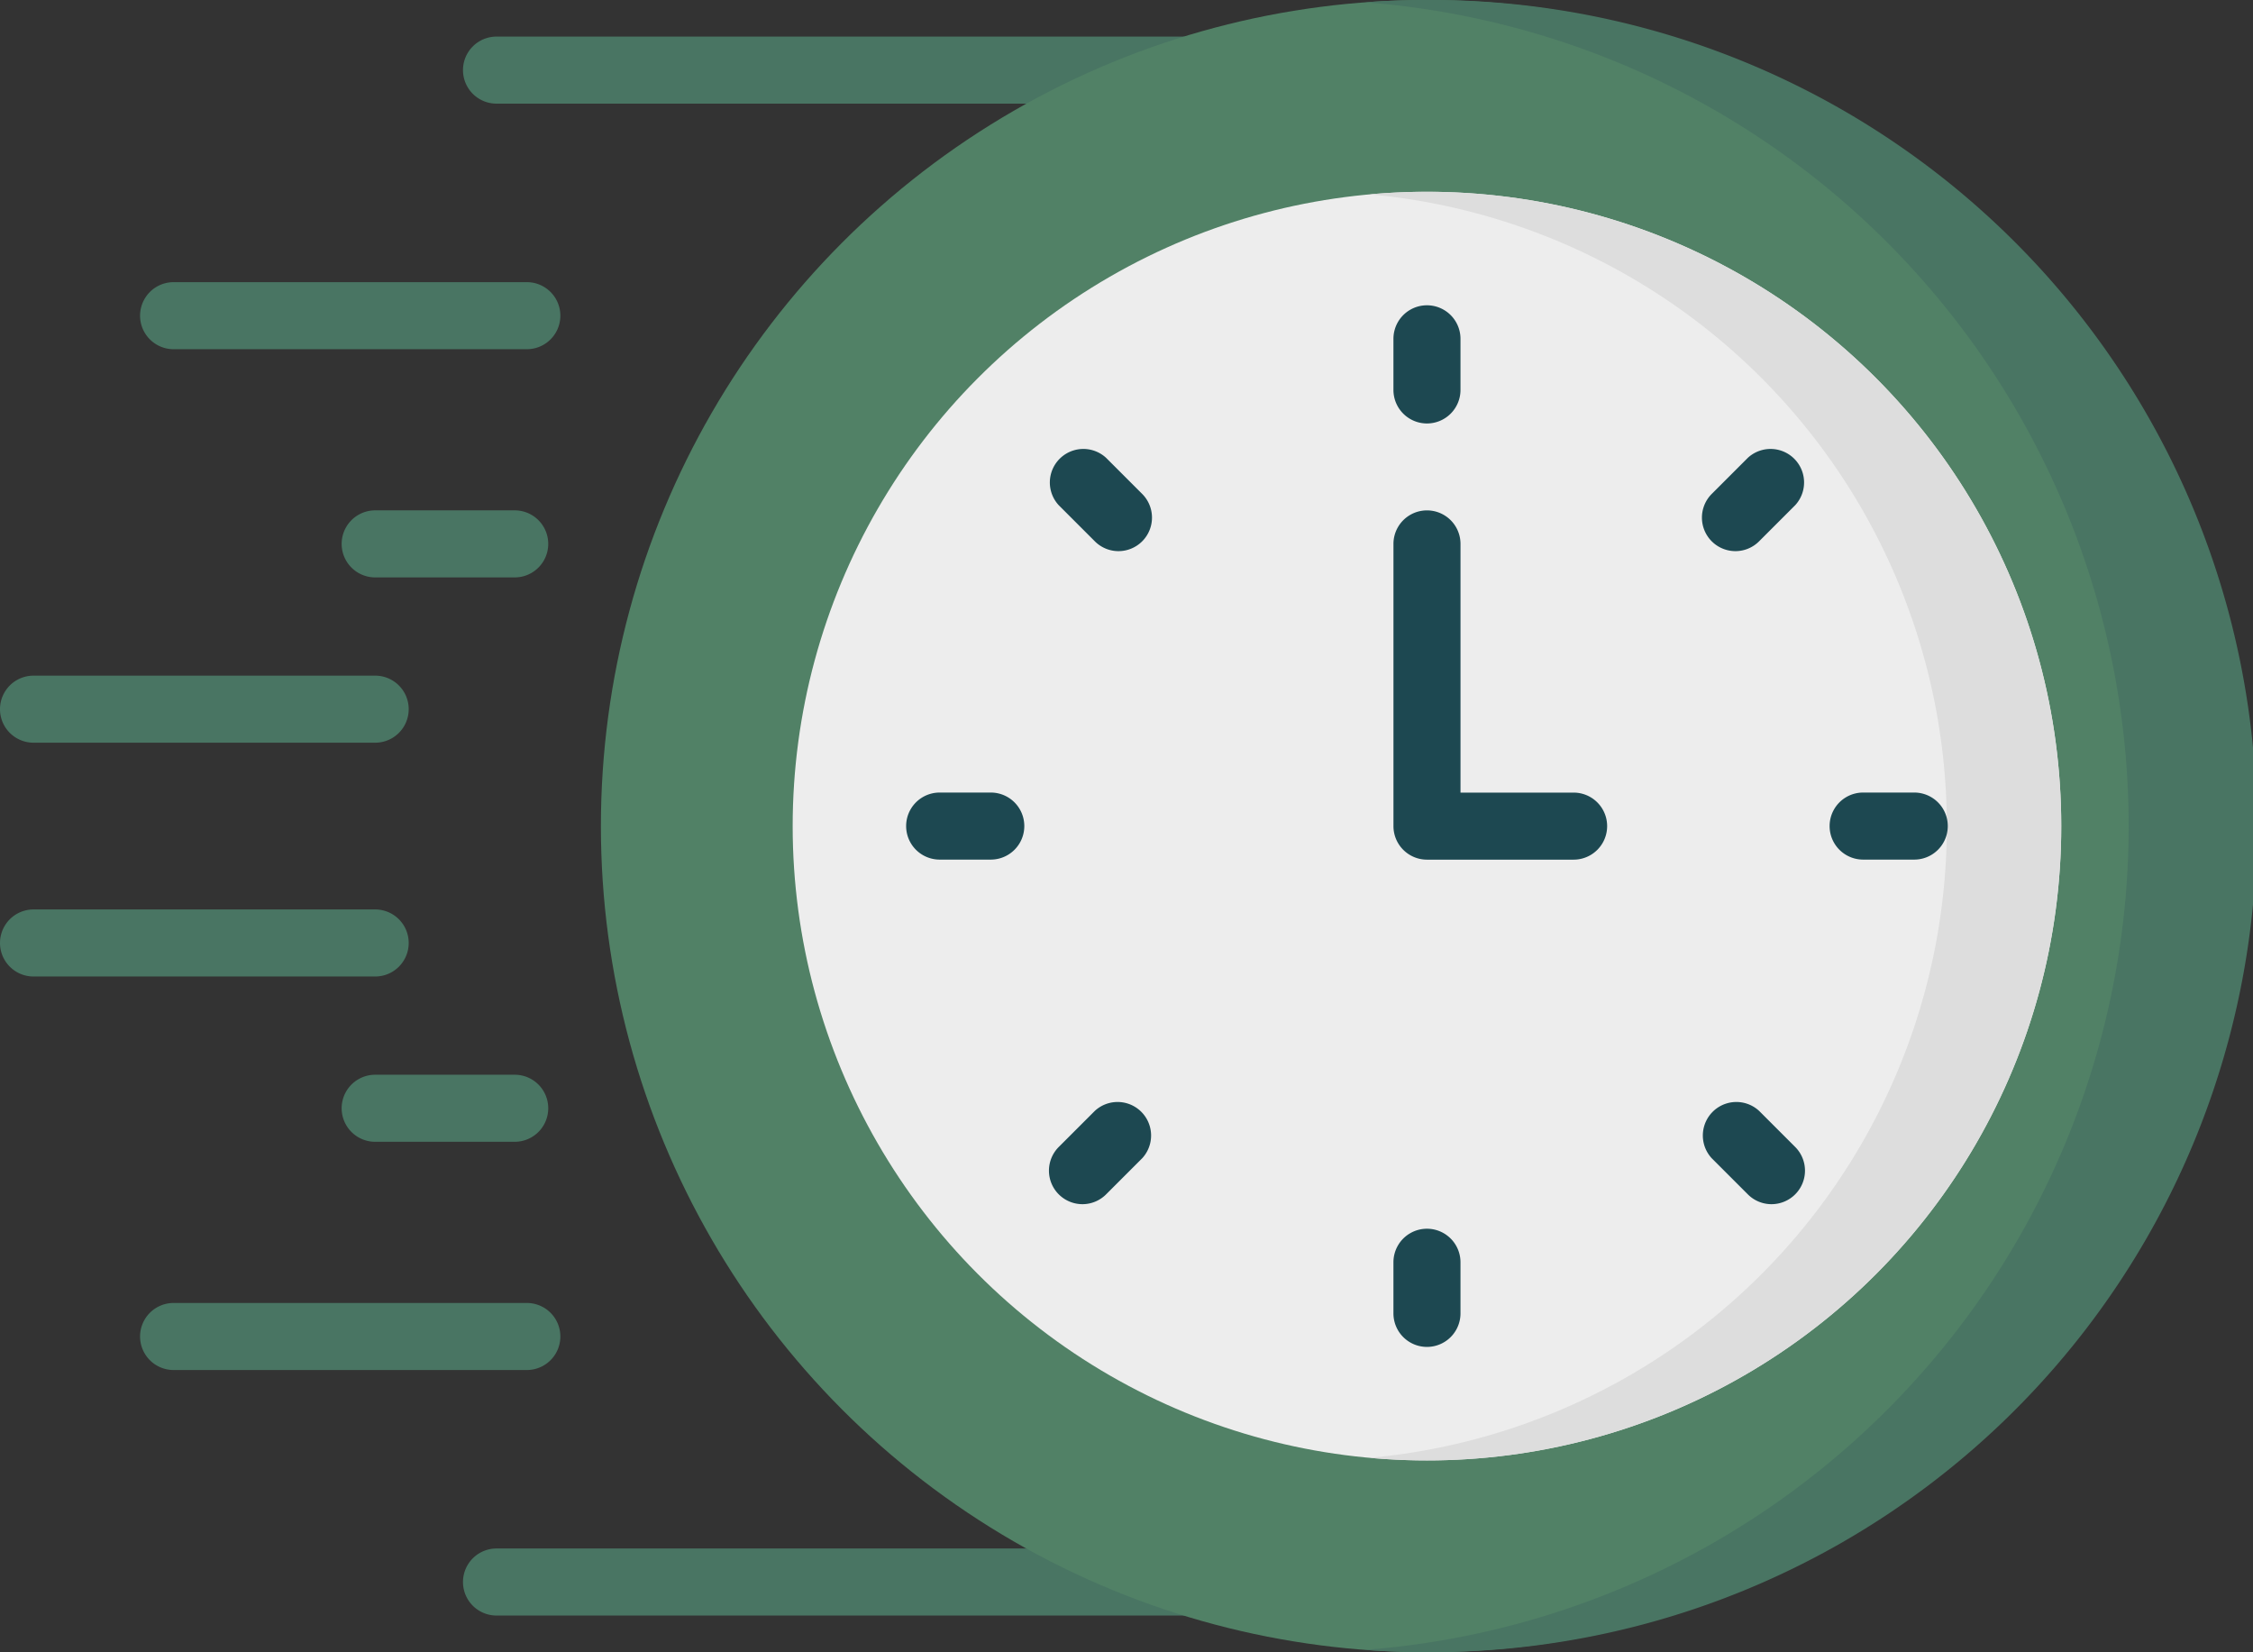 <svg xmlns="http://www.w3.org/2000/svg" width="134.418" height="98.567"><rect width="100%" height="100%" fill="#333333" stroke="none"/><g data-name="Groupe 148"><g data-name="Groupe 137"><g data-name="Groupe 129"><path data-name="Tracé 193" d="M70.566 6.183H29.623a2 2 0 1 1 0-4h40.943a2 2 0 1 1 0 4z" fill="#497563"/></g><g data-name="Groupe 130"><path data-name="Tracé 194" d="M31.432 20.833H10.357a2 2 0 1 1 0-4h21.075a2 2 0 1 1 0 4z" fill="#497563"/></g><g data-name="Groupe 131"><path data-name="Tracé 195" d="M30.709 34.447h-8.325a2 2 0 1 1 0-4h8.325a2 2 0 1 1 0 4z" fill="#497563"/></g><g data-name="Groupe 132"><path data-name="Tracé 196" d="M22.384 44.308H2a2 2 0 1 1 0-4h20.384a2 2 0 0 1 0 4z" fill="#497563"/></g><g data-name="Groupe 133"><path data-name="Tracé 197" d="M73.231 96.38H29.623a2 2 0 0 1 0-4h43.608a2 2 0 0 1 0 4z" fill="#497563"/></g><g data-name="Groupe 134"><path data-name="Tracé 198" d="M31.432 81.733H10.357a2 2 0 0 1 0-4h21.075a2 2 0 0 1 0 4z" fill="#497563"/></g><g data-name="Groupe 135"><path data-name="Tracé 199" d="M30.709 68.117h-8.325a2 2 0 0 1 0-4h8.325a2 2 0 0 1 0 4z" fill="#497563"/></g><g data-name="Groupe 136"><path data-name="Tracé 200" d="M22.384 58.256H2a2 2 0 0 1 0-4h20.384a2 2 0 0 1 0 4z" fill="#497563"/></g></g><circle data-name="Ellipse 14" cx="49.284" cy="49.284" r="49.284" transform="translate(35.851)" fill="#518166"/><path data-name="Tracé 201" d="M85.135 0q-1.871 0-3.708.138a49.285 49.285 0 0 1 0 98.29q1.836.137 3.708.138a49.284 49.284 0 1 0 0-98.567z" fill="#497563"/><circle data-name="Ellipse 15" cx="37.843" cy="37.843" r="37.843" transform="translate(47.292 11.441)" fill="#ededed"/><path data-name="Tracé 202" d="M85.135 11.44c-1.151 0-2.29.054-3.415.155a37.842 37.842 0 0 1 0 75.376c1.125.1 2.264.155 3.415.155a37.843 37.843 0 0 0 0-75.686z" fill="#ddd"/><g data-name="Groupe 146"><g data-name="Groupe 138"><path data-name="Tracé 203" d="M85.135 25.263a2 2 0 0 1-2-2v-3.05a2 2 0 0 1 4 0v3.05a2 2 0 0 1-2 2z" fill="#1d4851"/></g><g data-name="Groupe 139"><path data-name="Tracé 204" d="M103.536 32.88a2 2 0 0 1-1.413-3.411l2.157-2.157a2 2 0 0 1 2.826 2.826l-2.157 2.157a1.992 1.992 0 0 1-1.413.585z" fill="#1d4851"/></g><g data-name="Groupe 140"><path data-name="Tracé 205" d="M114.208 51.282h-3.05a2 2 0 1 1 0-4h3.05a2 2 0 1 1 0 4z" fill="#1d4851"/></g><g data-name="Groupe 141"><path data-name="Tracé 206" d="M105.693 71.839a1.993 1.993 0 0 1-1.413-.585l-2.157-2.157a2 2 0 0 1 2.826-2.826l2.157 2.157a2 2 0 0 1-1.413 3.411z" fill="#1d4851"/></g><g data-name="Groupe 142"><path data-name="Tracé 207" d="M85.135 80.354a2 2 0 0 1-2-2v-3.05a2 2 0 0 1 4 0v3.05a2 2 0 0 1-2 2z" fill="#1d4851"/></g><g data-name="Groupe 143"><path data-name="Tracé 208" d="M64.578 71.839a2 2 0 0 1-1.413-3.411l2.157-2.157a2 2 0 0 1 2.826 2.826l-2.157 2.157a1.992 1.992 0 0 1-1.413.585z" fill="#1d4851"/></g><g data-name="Groupe 144"><path data-name="Tracé 209" d="M59.112 51.282h-3.05a2 2 0 0 1 0-4h3.05a2 2 0 0 1 0 4z" fill="#1d4851"/></g><g data-name="Groupe 145"><path data-name="Tracé 210" d="M66.734 32.88a1.992 1.992 0 0 1-1.413-.585l-2.157-2.157a2 2 0 0 1 2.826-2.826l2.157 2.157a2 2 0 0 1-1.413 3.411z" fill="#1d4851"/></g></g><g data-name="Groupe 147"><path data-name="Tracé 211" d="M93.883 51.285h-8.747a2 2 0 0 1-2-2V32.449a2 2 0 0 1 4 0v14.836h6.749a2 2 0 0 1 0 4z" fill="#1d4851"/></g></g></svg>